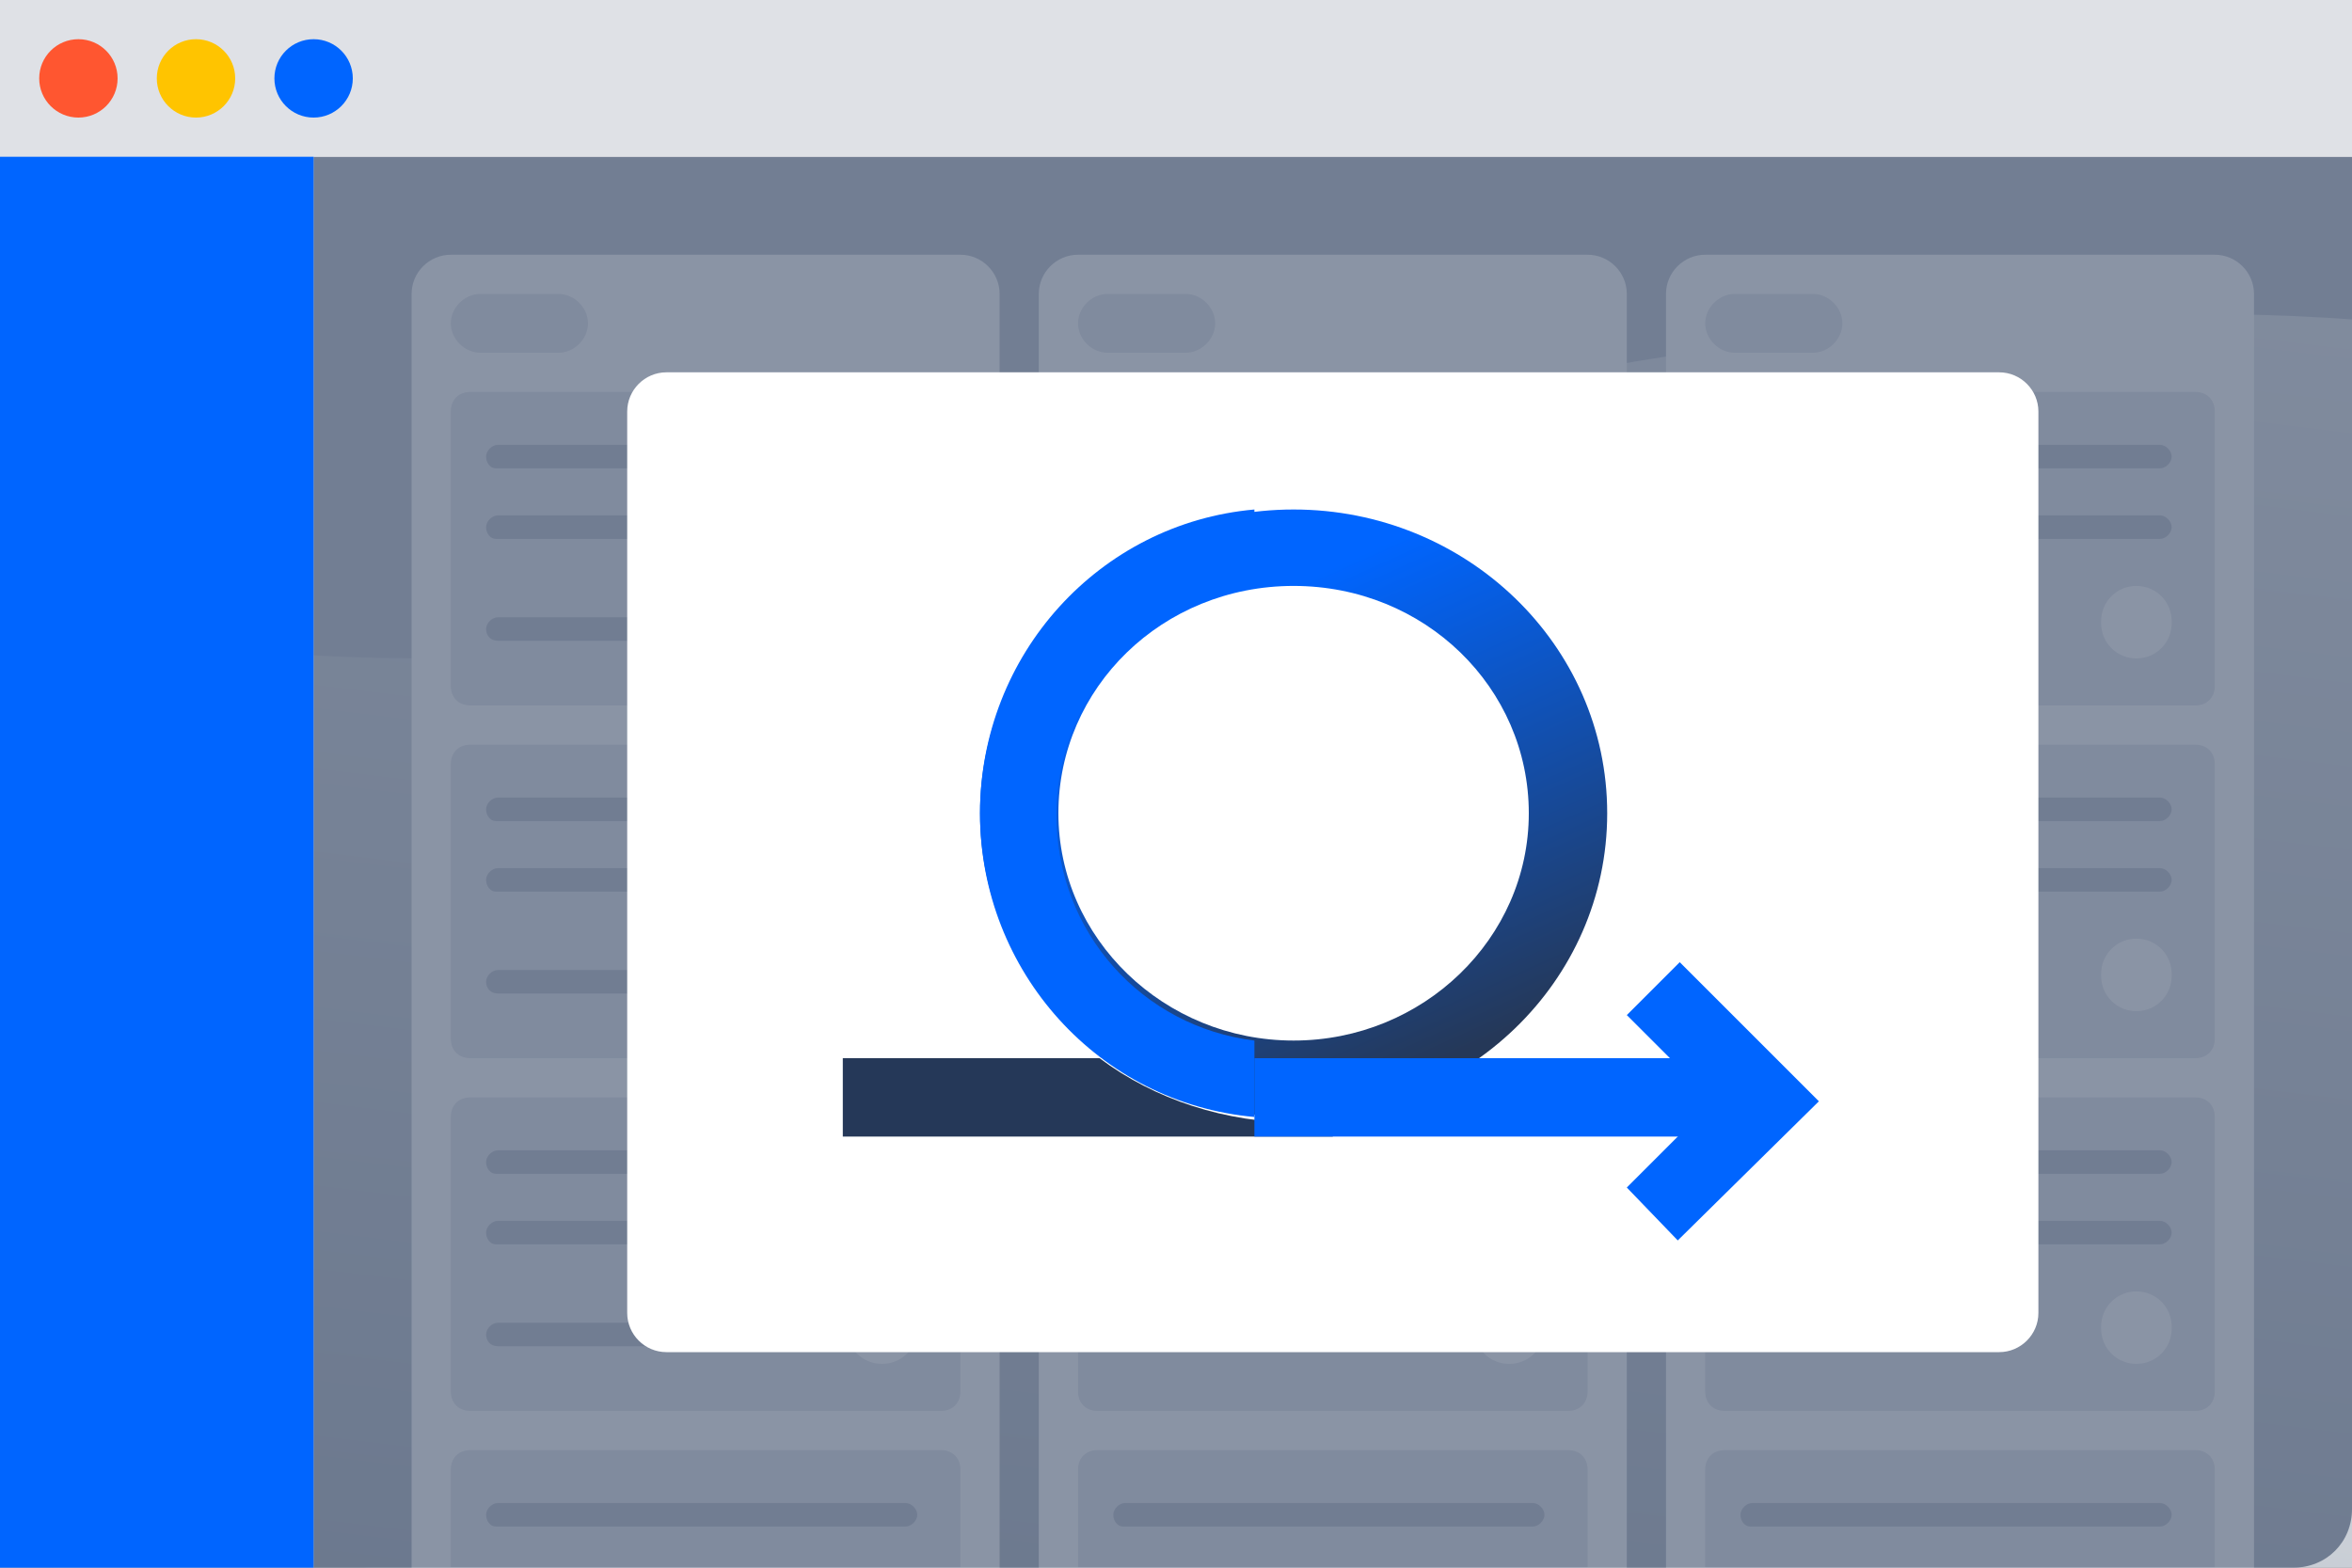 <?xml version="1.0" encoding="utf-8"?>
<!-- Generator: Adobe Illustrator 23.0.1, SVG Export Plug-In . SVG Version: 6.00 Build 0)  -->
<svg version="1.1" id="Layer_1" xmlns="http://www.w3.org/2000/svg" xmlns:xlink="http://www.w3.org/1999/xlink" x="0px" y="0px"
	 viewBox="0 0 120 80" style="enable-background:new 0 0 120 80;" xml:space="preserve">
<rect x="0" y="0" width="120" height="80" fill="#808080" stroke="none"/>
<style type="text/css">
	.st0{fill:#CFD3DB;}
	.st1{fill:url(#Path-6_1_);}
	.st2{fill:#FFFFFF;}
	.st3{fill:#EBECF0;}
	.st4{fill:#CDD1D9;}
	.st5{fill:#162A4C;fill-opacity:0.5;}
	.st6{fill:#253858;}
	.st7{fill:url(#Combined-Shape_16_);}
	.st8{fill:#0065FF;}
	.st9{fill:#DFE1E6;}
	.st10{fill:#FF5630;}
	.st11{fill:#FFC400;}
</style>
<title>template/thumbnail/scrum-classic</title>
<desc>Created with Sketch.</desc>
<g id="template_x2F_thumbnail_x2F_scrum-classic">
	<g id="template-thumbnail_scrum" transform="translate(12, 0)">
		<g id="BG">
			<path id="path-1_1_" class="st0" d="M-9,0h114c1.7,0,3,1.3,3,3v74c0,1.7-1.3,3-3,3H-9c-1.7,0-3-1.3-3-3V3C-12,1.3-10.7,0-9,0z"/>
		</g>
		<g id="BG_1_">
			<g transform="translate(16, 8)">
				<g id="content">
					<path id="path-3_1_" class="st0" d="M-9,0h98c1.7,0,3,1.3,3,3v66c0,1.7-1.3,3-3,3H-9c-1.7,0-3-1.3-3-3V3C-12,1.3-10.7,0-9,0z"
						/>
				</g>
				
					<linearGradient id="Path-6_1_" gradientUnits="userSpaceOnUse" x1="-332.724" y1="296.006" x2="-333.045" y2="297.168" gradientTransform="matrix(163.345 0 0 72.378 54407.574 -21431.682)">
					<stop  offset="0" style="stop-color:#F1F2F4"/>
					<stop  offset="1" style="stop-color:#C1C7D0"/>
				</linearGradient>
				<path id="Path-6" class="st1" d="M114,14.4c-13.9-11-64.5-7-94,6s-66-2.5-66-2.5l10.5,62.5L94,78.9C94,78.9,127.9,25.4,114,14.4
					z"/>
			</g>
		</g>
		<g id="overlay">
			<g transform="translate(16, 8)">
				<g id="column-_x28_todo_x29_" transform="translate(5, 5)">
					<g id="column">
						<path id="path-6_1_" class="st2" d="M-10,0h26c1.1,0,2,0.9,2,2v65c0,1.1-0.9,2-2,2h-26c-1.1,0-2-0.9-2-2V2
							C-12,0.9-11.1,0-10,0z"/>
					</g>
					<path id="Rectangle-4" class="st3" d="M-8.5,2h4C-3.7,2-3,2.7-3,3.5l0,0C-3,4.3-3.7,5-4.5,5h-4C-9.3,5-10,4.3-10,3.5l0,0
						C-10,2.7-9.3,2-8.5,2z"/>
					<g id="card">
						<g transform="translate(2, 7)">
							<path id="Rectangle-13-Copy-5" class="st3" d="M-11,0h24c0.6,0,1,0.4,1,1v14c0,0.6-0.4,1-1,1h-24c-0.6,0-1-0.4-1-1V1
								C-12,0.4-11.6,0-11,0z"/>
							<path id="Combined-Shape" class="st4" d="M-10.2,3.3c0-0.3,0.3-0.6,0.6-0.6h20.8c0.3,0,0.6,0.3,0.6,0.6s-0.3,0.6-0.6,0.6
								H-9.7C-10,3.9-10.2,3.6-10.2,3.3z M-10.2,6.9c0-0.3,0.3-0.6,0.6-0.6h20.8c0.3,0,0.6,0.3,0.6,0.6c0,0.3-0.3,0.6-0.6,0.6H-9.7
								C-10,7.5-10.2,7.2-10.2,6.9z M-10.2,12.1c0-0.3,0.3-0.6,0.6-0.6H1.1c0.3,0,0.6,0.3,0.6,0.6s-0.3,0.6-0.6,0.6H-9.6
								C-10,12.7-10.2,12.4-10.2,12.1z"/>
							<path id="Rectangle-13-Copy-9" class="st2" d="M10,9.9L10,9.9c1,0,1.8,0.8,1.8,1.8v0.1c0,1-0.8,1.8-1.8,1.8l0,0
								c-1,0-1.8-0.8-1.8-1.8v-0.1C8.2,10.7,9,9.9,10,9.9z"/>
						</g>
					</g>
					<g id="card-copy">
						<g transform="translate(2, 25)">
							<path id="Rectangle-13-Copy-5_1_" class="st3" d="M-11,0h24c0.6,0,1,0.4,1,1v14c0,0.6-0.4,1-1,1h-24c-0.6,0-1-0.4-1-1V1
								C-12,0.4-11.6,0-11,0z"/>
							<path id="Combined-Shape_1_" class="st4" d="M-10.2,3.3c0-0.3,0.3-0.6,0.6-0.6h20.8c0.3,0,0.6,0.3,0.6,0.6s-0.3,0.6-0.6,0.6
								H-9.7C-10,3.9-10.2,3.6-10.2,3.3z M-10.2,6.9c0-0.3,0.3-0.6,0.6-0.6h20.8c0.3,0,0.6,0.3,0.6,0.6c0,0.3-0.3,0.6-0.6,0.6H-9.7
								C-10,7.5-10.2,7.2-10.2,6.9z M-10.2,12.1c0-0.3,0.3-0.6,0.6-0.6H1.1c0.3,0,0.6,0.3,0.6,0.6s-0.3,0.6-0.6,0.6H-9.6
								C-10,12.7-10.2,12.4-10.2,12.1z"/>
							<path id="Rectangle-13-Copy-9_1_" class="st2" d="M10,9.9L10,9.9c1,0,1.8,0.8,1.8,1.8v0.1c0,1-0.8,1.8-1.8,1.8l0,0
								c-1,0-1.8-0.8-1.8-1.8v-0.1C8.2,10.7,9,9.9,10,9.9z"/>
						</g>
					</g>
					<g id="card-copy-2">
						<g transform="translate(2, 43)">
							<path id="Rectangle-13-Copy-5_2_" class="st3" d="M-11,0h24c0.6,0,1,0.4,1,1v14c0,0.6-0.4,1-1,1h-24c-0.6,0-1-0.4-1-1V1
								C-12,0.4-11.6,0-11,0z"/>
							<path id="Combined-Shape_2_" class="st4" d="M-10.2,3.3c0-0.3,0.3-0.6,0.6-0.6h20.8c0.3,0,0.6,0.3,0.6,0.6s-0.3,0.6-0.6,0.6
								H-9.7C-10,3.9-10.2,3.6-10.2,3.3z M-10.2,6.9c0-0.3,0.3-0.6,0.6-0.6h20.8c0.3,0,0.6,0.3,0.6,0.6c0,0.3-0.3,0.6-0.6,0.6H-9.7
								C-10,7.5-10.2,7.2-10.2,6.9z M-10.2,12.1c0-0.3,0.3-0.6,0.6-0.6H1.1c0.3,0,0.6,0.3,0.6,0.6s-0.3,0.6-0.6,0.6H-9.6
								C-10,12.7-10.2,12.4-10.2,12.1z"/>
							<path id="Rectangle-13-Copy-9_2_" class="st2" d="M10,9.9L10,9.9c1,0,1.8,0.8,1.8,1.8v0.1c0,1-0.8,1.8-1.8,1.8l0,0
								c-1,0-1.8-0.8-1.8-1.8v-0.1C8.2,10.7,9,9.9,10,9.9z"/>
						</g>
					</g>
					<g id="card-copy-4">
						<g transform="translate(2, 61)">
							<path id="Rectangle-13-Copy-5_3_" class="st3" d="M-11,0h24c0.6,0,1,0.4,1,1v14c0,0.6-0.4,1-1,1h-24c-0.6,0-1-0.4-1-1V1
								C-12,0.4-11.6,0-11,0z"/>
							<path id="Combined-Shape_3_" class="st4" d="M-10.2,3.3c0-0.3,0.3-0.6,0.6-0.6h20.8c0.3,0,0.6,0.3,0.6,0.6s-0.3,0.6-0.6,0.6
								H-9.7C-10,3.9-10.2,3.6-10.2,3.3z M-10.2,6.9c0-0.3,0.3-0.6,0.6-0.6h20.8c0.3,0,0.6,0.3,0.6,0.6c0,0.3-0.3,0.6-0.6,0.6H-9.7
								C-10,7.5-10.2,7.2-10.2,6.9z M-10.2,12.1c0-0.3,0.3-0.6,0.6-0.6H1.1c0.3,0,0.6,0.3,0.6,0.6s-0.3,0.6-0.6,0.6H-9.6
								C-10,12.7-10.2,12.4-10.2,12.1z"/>
						</g>
					</g>
				</g>
				<g id="column-_x28_todo_x29_-copy" transform="translate(37, 5)">
					<g id="column_1_">
						<path id="path-8_1_" class="st2" d="M-10,0h26c1.1,0,2,0.9,2,2v65c0,1.1-0.9,2-2,2h-26c-1.1,0-2-0.9-2-2V2
							C-12,0.9-11.1,0-10,0z"/>
					</g>
					<path id="Rectangle-4_1_" class="st3" d="M-8.5,2h4C-3.7,2-3,2.7-3,3.5l0,0C-3,4.3-3.7,5-4.5,5h-4C-9.3,5-10,4.3-10,3.5l0,0
						C-10,2.7-9.3,2-8.5,2z"/>
					<g id="card_1_">
						<g transform="translate(2, 7)">
							<path id="Rectangle-13-Copy-5_4_" class="st3" d="M-11,0h24c0.6,0,1,0.4,1,1v14c0,0.6-0.4,1-1,1h-24c-0.6,0-1-0.4-1-1V1
								C-12,0.4-11.6,0-11,0z"/>
							<path id="Combined-Shape_4_" class="st4" d="M-10.2,3.3c0-0.3,0.3-0.6,0.6-0.6h20.8c0.3,0,0.6,0.3,0.6,0.6s-0.3,0.6-0.6,0.6
								H-9.7C-10,3.9-10.2,3.6-10.2,3.3z M-10.2,6.9c0-0.3,0.3-0.6,0.6-0.6h20.8c0.3,0,0.6,0.3,0.6,0.6c0,0.3-0.3,0.6-0.6,0.6H-9.7
								C-10,7.5-10.2,7.2-10.2,6.9z M-10.2,12.1c0-0.3,0.3-0.6,0.6-0.6H1.1c0.3,0,0.6,0.3,0.6,0.6s-0.3,0.6-0.6,0.6H-9.6
								C-10,12.7-10.2,12.4-10.2,12.1z"/>
							<path id="Rectangle-13-Copy-9_3_" class="st2" d="M10,9.9L10,9.9c1,0,1.8,0.8,1.8,1.8v0.1c0,1-0.8,1.8-1.8,1.8l0,0
								c-1,0-1.8-0.8-1.8-1.8v-0.1C8.2,10.7,9,9.9,10,9.9z"/>
						</g>
					</g>
					<g id="card-copy_1_">
						<g transform="translate(2, 25)">
							<path id="Rectangle-13-Copy-5_5_" class="st3" d="M-11,0h24c0.6,0,1,0.4,1,1v14c0,0.6-0.4,1-1,1h-24c-0.6,0-1-0.4-1-1V1
								C-12,0.4-11.6,0-11,0z"/>
							<path id="Combined-Shape_5_" class="st4" d="M-10.2,3.3c0-0.3,0.3-0.6,0.6-0.6h20.8c0.3,0,0.6,0.3,0.6,0.6s-0.3,0.6-0.6,0.6
								H-9.7C-10,3.9-10.2,3.6-10.2,3.3z M-10.2,6.9c0-0.3,0.3-0.6,0.6-0.6h20.8c0.3,0,0.6,0.3,0.6,0.6c0,0.3-0.3,0.6-0.6,0.6H-9.7
								C-10,7.5-10.2,7.2-10.2,6.9z M-10.2,12.1c0-0.3,0.3-0.6,0.6-0.6H1.1c0.3,0,0.6,0.3,0.6,0.6s-0.3,0.6-0.6,0.6H-9.6
								C-10,12.7-10.2,12.4-10.2,12.1z"/>
							<path id="Rectangle-13-Copy-9_4_" class="st2" d="M10,9.9L10,9.9c1,0,1.8,0.8,1.8,1.8v0.1c0,1-0.8,1.8-1.8,1.8l0,0
								c-1,0-1.8-0.8-1.8-1.8v-0.1C8.2,10.7,9,9.9,10,9.9z"/>
						</g>
					</g>
					<g id="card-copy-2_1_">
						<g transform="translate(2, 43)">
							<path id="Rectangle-13-Copy-5_6_" class="st3" d="M-11,0h24c0.6,0,1,0.4,1,1v14c0,0.6-0.4,1-1,1h-24c-0.6,0-1-0.4-1-1V1
								C-12,0.4-11.6,0-11,0z"/>
							<path id="Combined-Shape_6_" class="st4" d="M-10.2,3.3c0-0.3,0.3-0.6,0.6-0.6h20.8c0.3,0,0.6,0.3,0.6,0.6s-0.3,0.6-0.6,0.6
								H-9.7C-10,3.9-10.2,3.6-10.2,3.3z M-10.2,6.9c0-0.3,0.3-0.6,0.6-0.6h20.8c0.3,0,0.6,0.3,0.6,0.6c0,0.3-0.3,0.6-0.6,0.6H-9.7
								C-10,7.5-10.2,7.2-10.2,6.9z M-10.2,12.1c0-0.3,0.3-0.6,0.6-0.6H1.1c0.3,0,0.6,0.3,0.6,0.6s-0.3,0.6-0.6,0.6H-9.6
								C-10,12.7-10.2,12.4-10.2,12.1z"/>
							<path id="Rectangle-13-Copy-9_5_" class="st2" d="M10,9.9L10,9.9c1,0,1.8,0.8,1.8,1.8v0.1c0,1-0.8,1.8-1.8,1.8l0,0
								c-1,0-1.8-0.8-1.8-1.8v-0.1C8.2,10.7,9,9.9,10,9.9z"/>
						</g>
					</g>
					<g id="card-copy-4_1_">
						<g transform="translate(2, 61)">
							<path id="Rectangle-13-Copy-5_7_" class="st3" d="M-11,0h24c0.6,0,1,0.4,1,1v14c0,0.6-0.4,1-1,1h-24c-0.6,0-1-0.4-1-1V1
								C-12,0.4-11.6,0-11,0z"/>
							<path id="Combined-Shape_7_" class="st4" d="M-10.2,3.3c0-0.3,0.3-0.6,0.6-0.6h20.8c0.3,0,0.6,0.3,0.6,0.6s-0.3,0.6-0.6,0.6
								H-9.7C-10,3.9-10.2,3.6-10.2,3.3z M-10.2,6.9c0-0.3,0.3-0.6,0.6-0.6h20.8c0.3,0,0.6,0.3,0.6,0.6c0,0.3-0.3,0.6-0.6,0.6H-9.7
								C-10,7.5-10.2,7.2-10.2,6.9z M-10.2,12.1c0-0.3,0.3-0.6,0.6-0.6H1.1c0.3,0,0.6,0.3,0.6,0.6s-0.3,0.6-0.6,0.6H-9.6
								C-10,12.7-10.2,12.4-10.2,12.1z"/>
						</g>
					</g>
				</g>
				<g id="column-_x28_todo_x29_-copy-2" transform="translate(69, 5)">
					<g id="column_2_">
						<path id="path-10_1_" class="st2" d="M-10,0h26c1.1,0,2,0.9,2,2v65c0,1.1-0.9,2-2,2h-26c-1.1,0-2-0.9-2-2V2
							C-12,0.9-11.1,0-10,0z"/>
					</g>
					<path id="Rectangle-4_2_" class="st3" d="M-8.5,2h4C-3.7,2-3,2.7-3,3.5l0,0C-3,4.3-3.7,5-4.5,5h-4C-9.3,5-10,4.3-10,3.5l0,0
						C-10,2.7-9.3,2-8.5,2z"/>
					<g id="card_2_">
						<g transform="translate(2, 7)">
							<path id="Rectangle-13-Copy-5_8_" class="st3" d="M-11,0h24c0.6,0,1,0.4,1,1v14c0,0.6-0.4,1-1,1h-24c-0.6,0-1-0.4-1-1V1
								C-12,0.4-11.6,0-11,0z"/>
							<path id="Combined-Shape_8_" class="st4" d="M-10.2,3.3c0-0.3,0.3-0.6,0.6-0.6h20.8c0.3,0,0.6,0.3,0.6,0.6s-0.3,0.6-0.6,0.6
								H-9.7C-10,3.9-10.2,3.6-10.2,3.3z M-10.2,6.9c0-0.3,0.3-0.6,0.6-0.6h20.8c0.3,0,0.6,0.3,0.6,0.6c0,0.3-0.3,0.6-0.6,0.6H-9.7
								C-10,7.5-10.2,7.2-10.2,6.9z M-10.2,12.1c0-0.3,0.3-0.6,0.6-0.6H1.1c0.3,0,0.6,0.3,0.6,0.6s-0.3,0.6-0.6,0.6H-9.6
								C-10,12.7-10.2,12.4-10.2,12.1z"/>
							<path id="Rectangle-13-Copy-9_6_" class="st2" d="M10,9.9L10,9.9c1,0,1.8,0.8,1.8,1.8v0.1c0,1-0.8,1.8-1.8,1.8l0,0
								c-1,0-1.8-0.8-1.8-1.8v-0.1C8.2,10.7,9,9.9,10,9.9z"/>
						</g>
					</g>
					<g id="card-copy_2_">
						<g transform="translate(2, 25)">
							<path id="Rectangle-13-Copy-5_9_" class="st3" d="M-11,0h24c0.6,0,1,0.4,1,1v14c0,0.6-0.4,1-1,1h-24c-0.6,0-1-0.4-1-1V1
								C-12,0.4-11.6,0-11,0z"/>
							<path id="Combined-Shape_9_" class="st4" d="M-10.2,3.3c0-0.3,0.3-0.6,0.6-0.6h20.8c0.3,0,0.6,0.3,0.6,0.6s-0.3,0.6-0.6,0.6
								H-9.7C-10,3.9-10.2,3.6-10.2,3.3z M-10.2,6.9c0-0.3,0.3-0.6,0.6-0.6h20.8c0.3,0,0.6,0.3,0.6,0.6c0,0.3-0.3,0.6-0.6,0.6H-9.7
								C-10,7.5-10.2,7.2-10.2,6.9z M-10.2,12.1c0-0.3,0.3-0.6,0.6-0.6H1.1c0.3,0,0.6,0.3,0.6,0.6s-0.3,0.6-0.6,0.6H-9.6
								C-10,12.7-10.2,12.4-10.2,12.1z"/>
							<path id="Rectangle-13-Copy-9_7_" class="st2" d="M10,9.9L10,9.9c1,0,1.8,0.8,1.8,1.8v0.1c0,1-0.8,1.8-1.8,1.8l0,0
								c-1,0-1.8-0.8-1.8-1.8v-0.1C8.2,10.7,9,9.9,10,9.9z"/>
						</g>
					</g>
					<g id="card-copy-2_2_">
						<g transform="translate(2, 43)">
							<path id="Rectangle-13-Copy-5_10_" class="st3" d="M-11,0h24c0.6,0,1,0.4,1,1v14c0,0.6-0.4,1-1,1h-24c-0.6,0-1-0.4-1-1V1
								C-12,0.4-11.6,0-11,0z"/>
							<path id="Combined-Shape_10_" class="st4" d="M-10.2,3.3c0-0.3,0.3-0.6,0.6-0.6h20.8c0.3,0,0.6,0.3,0.6,0.6s-0.3,0.6-0.6,0.6
								H-9.7C-10,3.9-10.2,3.6-10.2,3.3z M-10.2,6.9c0-0.3,0.3-0.6,0.6-0.6h20.8c0.3,0,0.6,0.3,0.6,0.6c0,0.3-0.3,0.6-0.6,0.6H-9.7
								C-10,7.5-10.2,7.2-10.2,6.9z M-10.2,12.1c0-0.3,0.3-0.6,0.6-0.6H1.1c0.3,0,0.6,0.3,0.6,0.6s-0.3,0.6-0.6,0.6H-9.6
								C-10,12.7-10.2,12.4-10.2,12.1z"/>
							<path id="Rectangle-13-Copy-9_8_" class="st2" d="M10,9.9L10,9.9c1,0,1.8,0.8,1.8,1.8v0.1c0,1-0.8,1.8-1.8,1.8l0,0
								c-1,0-1.8-0.8-1.8-1.8v-0.1C8.2,10.7,9,9.9,10,9.9z"/>
						</g>
					</g>
					<g id="card-copy-4_2_">
						<g transform="translate(2, 61)">
							<path id="Rectangle-13-Copy-5_11_" class="st3" d="M-11,0h24c0.6,0,1,0.4,1,1v14c0,0.6-0.4,1-1,1h-24c-0.6,0-1-0.4-1-1V1
								C-12,0.4-11.6,0-11,0z"/>
							<path id="Combined-Shape_11_" class="st4" d="M-10.2,3.3c0-0.3,0.3-0.6,0.6-0.6h20.8c0.3,0,0.6,0.3,0.6,0.6s-0.3,0.6-0.6,0.6
								H-9.7C-10,3.9-10.2,3.6-10.2,3.3z M-10.2,6.9c0-0.3,0.3-0.6,0.6-0.6h20.8c0.3,0,0.6,0.3,0.6,0.6c0,0.3-0.3,0.6-0.6,0.6H-9.7
								C-10,7.5-10.2,7.2-10.2,6.9z M-10.2,12.1c0-0.3,0.3-0.6,0.6-0.6H1.1c0.3,0,0.6,0.3,0.6,0.6s-0.3,0.6-0.6,0.6H-9.6
								C-10,12.7-10.2,12.4-10.2,12.1z"/>
						</g>
					</g>
				</g>
				<g id="content_1_">
					<path id="path-12_1_" class="st5" d="M-12,0H92c0,0,0,1.3,0,3v66c0,1.7-1.3,3-3,3H-9h-3V3V0z"/>
				</g>
				<path id="Rectangle-13" class="st2" d="M6,11h68c1.1,0,2,0.9,2,2v46c0,1.1-0.9,2-2,2H6c-1.1,0-2-0.9-2-2V13C4,11.9,4.9,11,6,11z
					"/>
				<g id="Symbol">
					<g transform="translate(27, 18)">
						<path id="Combined-Shape_12_" class="st6" d="M1.1,28c2.8,2.1,6.4,3.3,10.3,3.3c0.5,0,1,0,1.6-0.1V32h-25v-4H1.1z"/>
						
							<linearGradient id="Combined-Shape_16_" gradientUnits="userSpaceOnUse" x1="-379.958" y1="304.909" x2="-380.298" y2="304.177" gradientTransform="matrix(32 0 0 31 12176 -9423.449)">
							<stop  offset="0" style="stop-color:#253858"/>
							<stop  offset="1" style="stop-color:#0065FF"/>
						</linearGradient>
						<path id="Combined-Shape_13_" class="st7" d="M11,31C2.2,31-5,24.1-5,15.5S2.2,0,11,0s16,6.9,16,15.5S19.8,31,11,31z M11,27.1
							c6.6,0,12-5.2,12-11.6S17.7,3.9,11,3.9S-1,9.1-1,15.5S4.4,27.1,11,27.1z"/>
						<path id="Combined-Shape_14_" class="st8" d="M9,31C1.1,30.3-5,23.6-5,15.5S1.1,0.7,9,0v4C3.3,4.7-1.1,9.6-1.1,15.6
							S3.3,26.4,9,27.1V31z"/>
						<rect id="Rectangle-24-Copy-4" x="9" y="28" class="st8" width="25" height="4"/>
						<path id="Combined-Shape_15_" class="st8" d="M30.6,37.3L28,34.6l4.4-4.4L28,25.8l2.7-2.7l7.1,7.1L30.6,37.3z"/>
					</g>
				</g>
			</g>
		</g>
		<rect id="sidenav" x="-12" class="st8" width="16" height="80"/>
		<g id="top">
			<rect id="Rectangle-26-Copy-2" x="-12" class="st9" width="120" height="8"/>
			<circle id="Oval-9" class="st10" cx="-8" cy="4" r="2"/>
			<circle id="Oval-9-Copy" class="st11" cx="-2" cy="4" r="2"/>
			<circle id="Oval-9-Copy-2" class="st8" cx="4" cy="4" r="2"/>
		</g>
	</g>
</g>
</svg>
